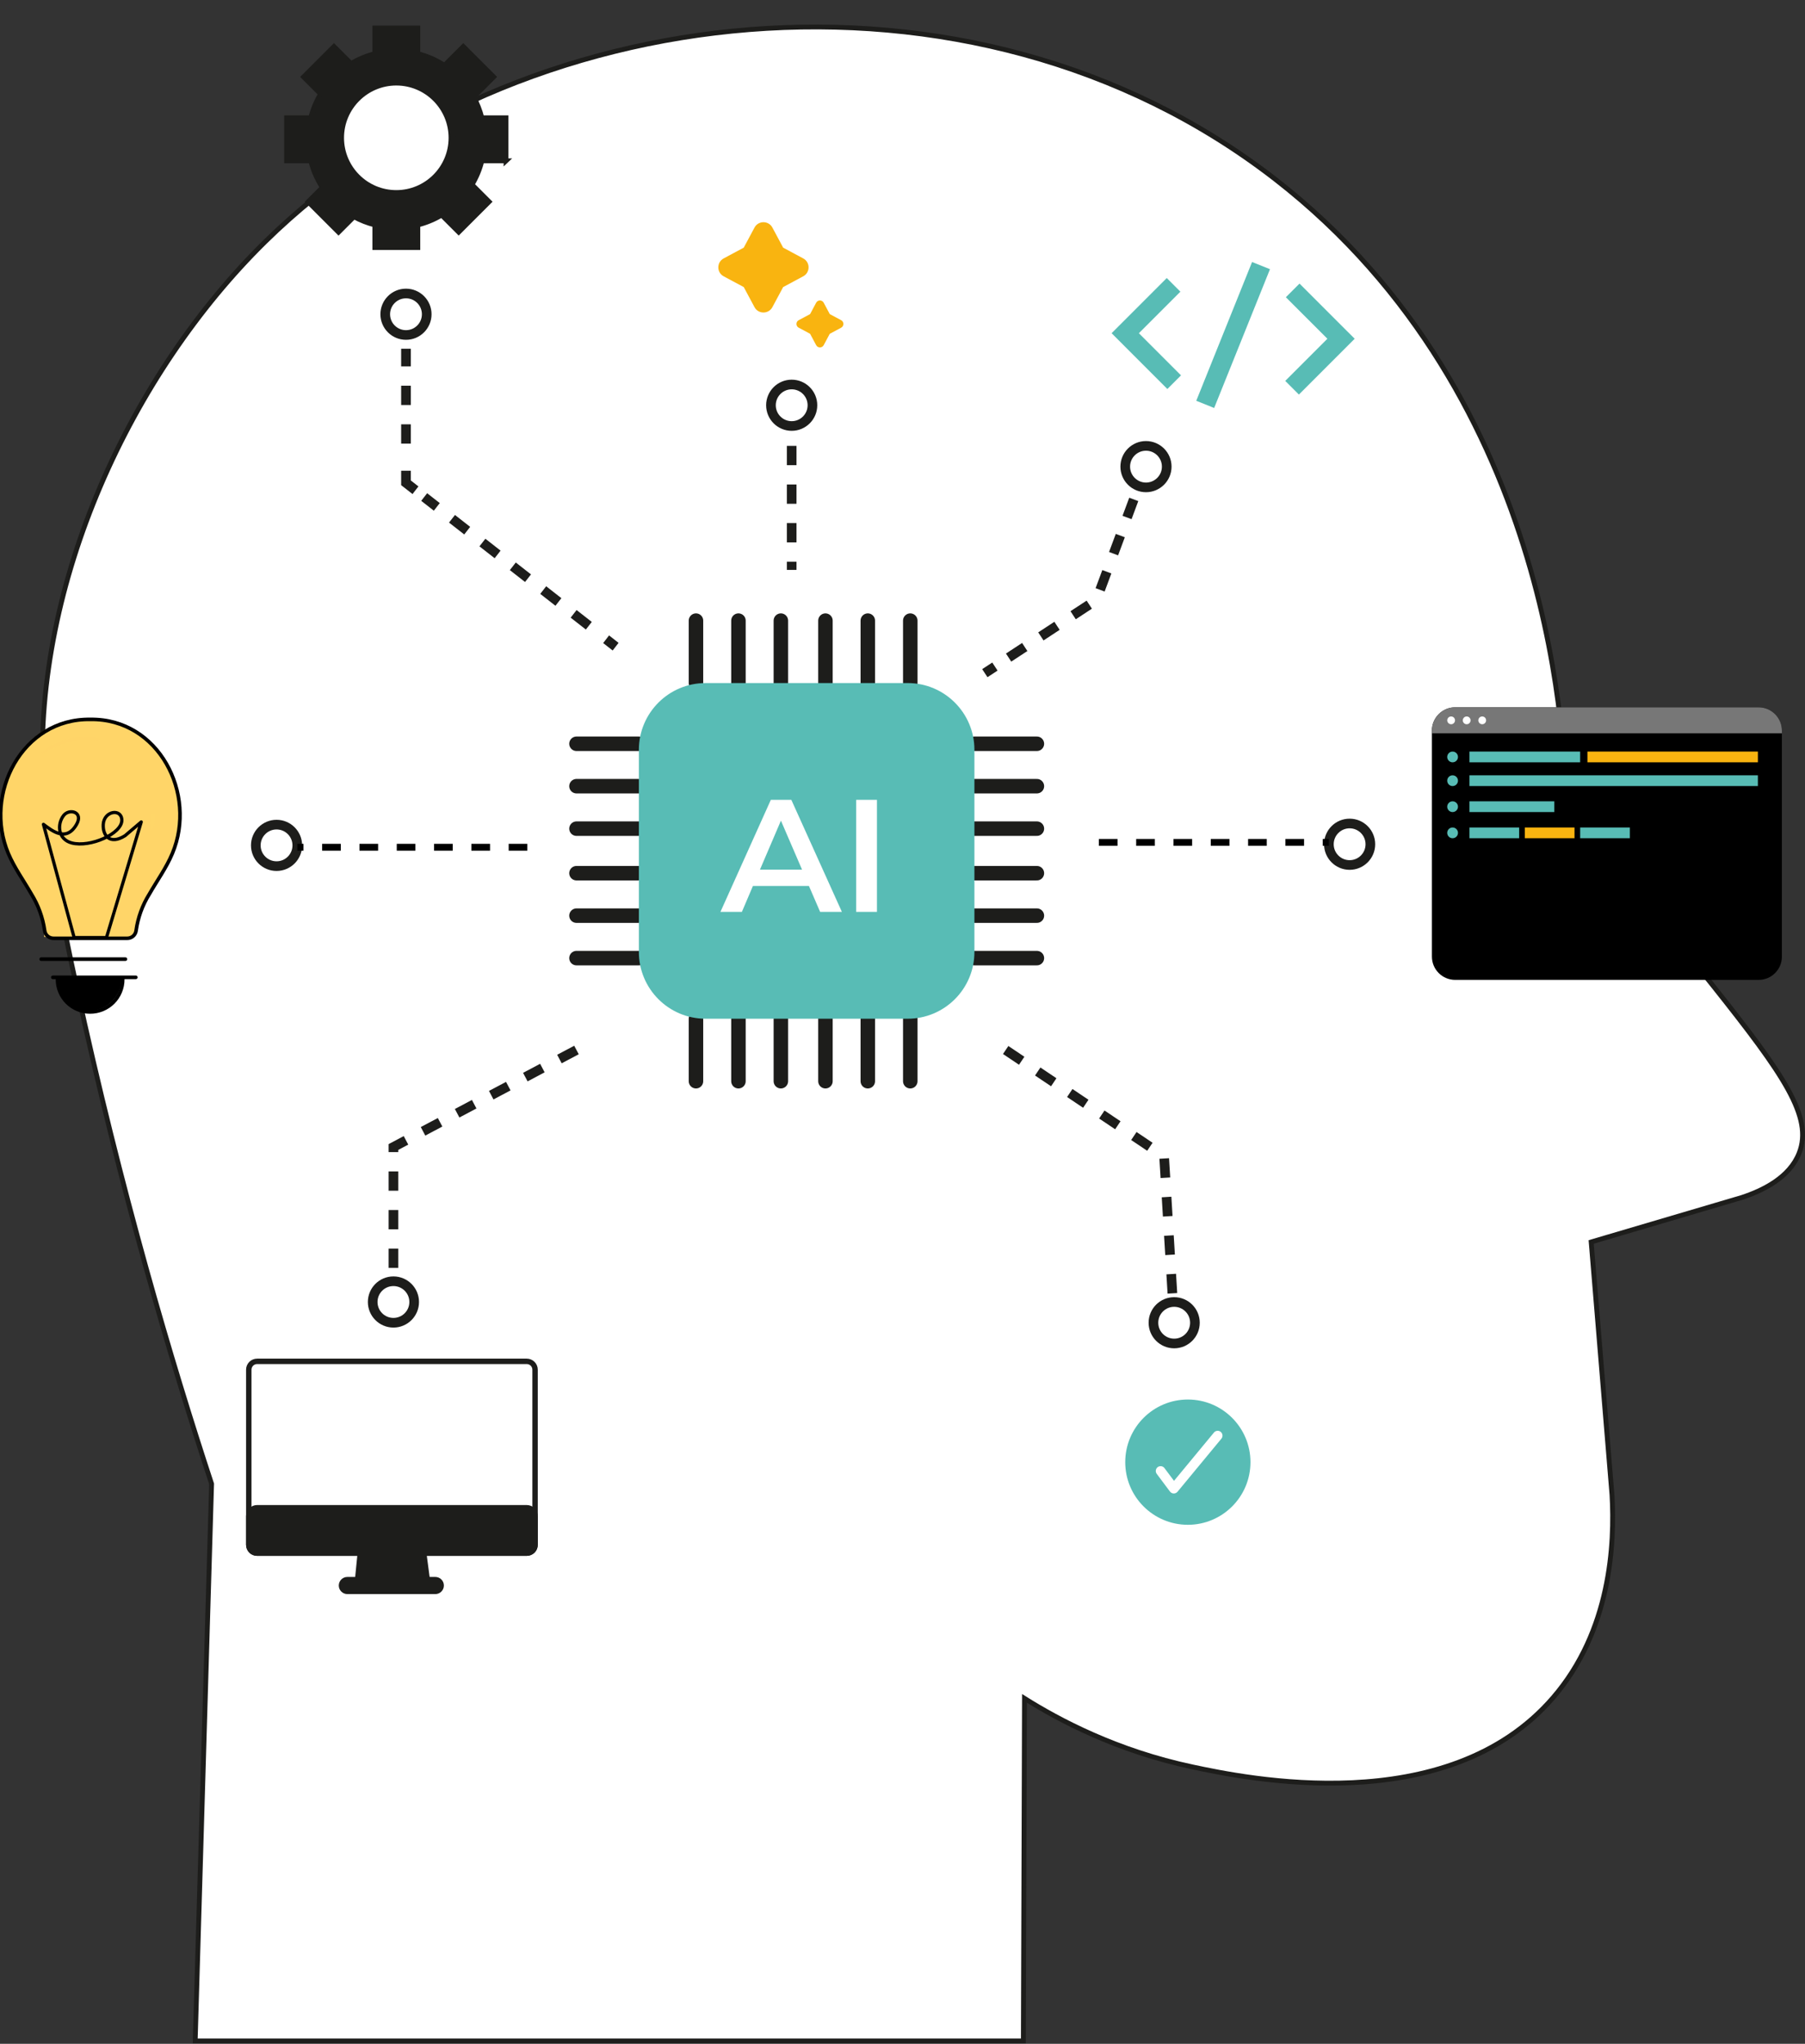 <svg width="508" height="575" viewBox="0 0 508 575" fill="none" xmlns="http://www.w3.org/2000/svg">
<rect x="0" y="0" width="508" height="575" fill="#333333" stroke="none"/>
<g clip-path="url(#clip0_491_7168)">
<path d="M440.626 227.09C440.612 213.12 438.834 112.452 358.883 50.409C273.054 -16.169 145.017 -1.1 74.678 67.963C36.8 105.162 9.675 163.879 12.051 219.012C12.363 226.302 12.825 237.421 21.405 276.996C34.126 335.645 48.34 383.393 59.554 417.469C58.02 469.711 56.486 521.952 54.938 574.194H288.015C288.124 542.072 288.219 509.937 288.328 477.816C298.13 483.966 314.272 492.573 335.681 497.121C350.14 500.189 407.201 512.313 437.11 477.599C453.36 458.755 454.487 434.345 453.673 420.51C451.718 396.806 449.776 373.116 447.821 349.412C461.954 345.244 476.1 341.062 490.233 336.894C496.166 334.939 503.633 331.315 506.348 324.418C510.34 314.276 501.963 302.289 482.223 277.458C471.43 263.868 457.46 246.707 440.612 227.103L440.626 227.09Z" fill="white" stroke="#1D1D1B" stroke-width="1.358" stroke-miterlimit="10"/>
<path d="M142.415 45.263V33.14H135.613C135.097 31.076 134.31 29.108 133.318 27.275L138.953 21.64L130.386 13.074L125.078 18.382C122.81 16.902 120.299 15.789 117.597 15.11V7.888H105.487V15.11C103.098 15.708 100.858 16.645 98.794 17.88L93.988 13.074L85.421 21.64L90.228 26.447C88.992 28.497 88.055 30.75 87.458 33.14H80.656V45.263H87.458C88.137 47.965 89.25 50.477 90.73 52.744L86.711 56.762L95.278 65.329L99.622 60.984C101.455 61.989 103.424 62.763 105.487 63.279V69.66H117.597V63.279C119.987 62.681 122.227 61.745 124.29 60.509L129.096 65.315L137.663 56.749L132.857 51.943C134.092 49.893 135.029 47.639 135.626 45.25H142.428L142.415 45.263ZM111.529 54.997C102.568 54.997 95.319 47.734 95.319 38.787C95.319 29.841 102.582 22.577 111.529 22.577C120.475 22.577 127.739 29.841 127.739 38.787C127.739 47.734 120.475 54.997 111.529 54.997Z" fill="#1D1D1B" stroke="#1D1D1B" stroke-width="1.358" stroke-miterlimit="10"/>
<path d="M111.536 54.169C120.039 54.169 126.932 47.276 126.932 38.774C126.932 30.271 120.039 23.378 111.536 23.378C103.033 23.378 96.141 30.271 96.141 38.774C96.141 47.276 103.033 54.169 111.536 54.169Z" fill="white" stroke="#1D1D1B" stroke-width="1.358" stroke-miterlimit="10"/>
<path d="M195.875 192.172V174.604" stroke="#1D1D1B" stroke-width="4.073" stroke-miterlimit="10" stroke-linecap="round"/>
<path d="M207.828 192.172V174.604" stroke="#1D1D1B" stroke-width="4.073" stroke-miterlimit="10" stroke-linecap="round"/>
<path d="M219.766 192.172V174.604" stroke="#1D1D1B" stroke-width="4.073" stroke-miterlimit="10" stroke-linecap="round"/>
<path d="M195.875 304.189V286.622" stroke="#1D1D1B" stroke-width="4.073" stroke-miterlimit="10" stroke-linecap="round"/>
<path d="M207.828 304.189V286.622" stroke="#1D1D1B" stroke-width="4.073" stroke-miterlimit="10" stroke-linecap="round"/>
<path d="M219.766 304.189V286.622" stroke="#1D1D1B" stroke-width="4.073" stroke-miterlimit="10" stroke-linecap="round"/>
<path d="M232.312 192.172V174.604" stroke="#1D1D1B" stroke-width="4.073" stroke-miterlimit="10" stroke-linecap="round"/>
<path d="M244.234 192.172V174.604" stroke="#1D1D1B" stroke-width="4.073" stroke-miterlimit="10" stroke-linecap="round"/>
<path d="M256.188 192.172V174.604" stroke="#1D1D1B" stroke-width="4.073" stroke-miterlimit="10" stroke-linecap="round"/>
<path d="M232.312 304.189V286.622" stroke="#1D1D1B" stroke-width="4.073" stroke-miterlimit="10" stroke-linecap="round"/>
<path d="M244.234 304.189V286.622" stroke="#1D1D1B" stroke-width="4.073" stroke-miterlimit="10" stroke-linecap="round"/>
<path d="M256.188 304.189V286.622" stroke="#1D1D1B" stroke-width="4.073" stroke-miterlimit="10" stroke-linecap="round"/>
<path d="M179.81 269.556H162.242" stroke="#1D1D1B" stroke-width="4.073" stroke-miterlimit="10" stroke-linecap="round"/>
<path d="M179.81 257.609H162.242" stroke="#1D1D1B" stroke-width="4.073" stroke-miterlimit="10" stroke-linecap="round"/>
<path d="M179.81 245.662H162.242" stroke="#1D1D1B" stroke-width="4.073" stroke-miterlimit="10" stroke-linecap="round"/>
<path d="M291.825 269.556H274.258" stroke="#1D1D1B" stroke-width="4.073" stroke-miterlimit="10" stroke-linecap="round"/>
<path d="M291.825 257.609H274.258" stroke="#1D1D1B" stroke-width="4.073" stroke-miterlimit="10" stroke-linecap="round"/>
<path d="M291.825 245.662H274.258" stroke="#1D1D1B" stroke-width="4.073" stroke-miterlimit="10" stroke-linecap="round"/>
<path d="M179.81 233.131H162.242" stroke="#1D1D1B" stroke-width="4.073" stroke-miterlimit="10" stroke-linecap="round"/>
<path d="M179.81 221.184H162.242" stroke="#1D1D1B" stroke-width="4.073" stroke-miterlimit="10" stroke-linecap="round"/>
<path d="M179.81 209.251H162.242" stroke="#1D1D1B" stroke-width="4.073" stroke-miterlimit="10" stroke-linecap="round"/>
<path d="M291.825 233.131H274.258" stroke="#1D1D1B" stroke-width="4.073" stroke-miterlimit="10" stroke-linecap="round"/>
<path d="M291.825 221.184H274.258" stroke="#1D1D1B" stroke-width="4.073" stroke-miterlimit="10" stroke-linecap="round"/>
<path d="M291.825 209.251H274.258" stroke="#1D1D1B" stroke-width="4.073" stroke-miterlimit="10" stroke-linecap="round"/>
<path d="M255.465 192.172H198.581C188.211 192.172 179.805 200.578 179.805 210.948V267.832C179.805 278.202 188.211 286.608 198.581 286.608H255.465C265.835 286.608 274.241 278.202 274.241 267.832V210.948C274.241 200.578 265.835 192.172 255.465 192.172Z" fill="#58BCB5"/>
<path d="M230.82 256.552L227.667 249.256H211.903L208.795 256.552H202.759L216.947 225.023H222.712L236.945 256.552H230.82ZM213.884 244.661H225.73L219.785 230.879L213.884 244.661ZM240.955 256.552V225.023H246.81V256.552H240.955Z" fill="white"/>
<path d="M173.26 181.935C153.588 166.567 133.916 151.199 114.258 135.83V90.906" fill="white"/>
<path d="M173.26 181.935C172.364 181.243 171.482 180.537 170.586 179.844" stroke="#1D1D1B" stroke-width="2.715" stroke-miterlimit="10"/>
<path d="M165.719 176.043C150.269 163.974 134.819 151.905 119.383 139.835" stroke="#1D1D1B" stroke-width="2.715" stroke-miterlimit="10" stroke-dasharray="5.43 5.43"/>
<path d="M116.932 137.921C116.036 137.229 115.154 136.523 114.258 135.83V132.436" stroke="#1D1D1B" stroke-width="2.715" stroke-miterlimit="10"/>
<path d="M114.258 124.806V98.115" stroke="#1D1D1B" stroke-width="2.715" stroke-miterlimit="10" stroke-dasharray="5.43 5.43"/>
<path d="M114.258 94.301V90.906" stroke="#1D1D1B" stroke-width="2.715" stroke-miterlimit="10"/>
<path d="M114.26 94.246C117.484 94.246 120.097 91.633 120.097 88.409C120.097 85.184 117.484 82.571 114.26 82.571C111.036 82.571 108.422 85.184 108.422 88.409C108.422 91.633 111.036 94.246 114.26 94.246Z" fill="white" stroke="#1D1D1B" stroke-width="2.715" stroke-miterlimit="10"/>
<path d="M330.291 80.141L316.688 93.744L330.467 107.524" stroke="#58BCB5" stroke-width="5.431" stroke-miterlimit="10"/>
<path d="M354.903 74.724L339.195 113.769" stroke="#58BCB5" stroke-width="5.431" stroke-miterlimit="10"/>
<path d="M363.817 81.702L377.421 95.305L363.641 109.085" stroke="#58BCB5" stroke-width="5.431" stroke-miterlimit="10"/>
<path d="M322.517 131.282C317.86 143.786 313.203 156.29 308.547 168.807C298.093 175.663 287.626 182.533 277.172 189.389" fill="white"/>
<path d="M322.525 131.282C322.131 132.341 321.737 133.4 321.344 134.459" stroke="#1D1D1B" stroke-width="2.715" stroke-miterlimit="10"/>
<path d="M319.087 140.501C315.571 149.936 312.069 159.371 308.552 168.807C299.931 174.455 291.324 180.116 282.703 185.764" stroke="#1D1D1B" stroke-width="2.715" stroke-miterlimit="10" stroke-dasharray="5.43 5.43"/>
<path d="M280.009 187.529C279.059 188.153 278.122 188.764 277.172 189.389" stroke="#1D1D1B" stroke-width="2.715" stroke-miterlimit="10"/>
<path d="M322.525 137.12C325.749 137.12 328.363 134.506 328.363 131.282C328.363 128.058 325.749 125.444 322.525 125.444C319.301 125.444 316.688 128.058 316.688 131.282C316.688 134.506 319.301 137.12 322.525 137.12Z" fill="white" stroke="#1D1D1B" stroke-width="2.715" stroke-miterlimit="10"/>
<path d="M379.838 243.358C383.062 243.358 385.676 240.744 385.676 237.52C385.676 234.296 383.062 231.682 379.838 231.682C376.614 231.682 374 234.296 374 237.52C374 240.744 376.614 243.358 379.838 243.358Z" fill="white" stroke="#1D1D1B" stroke-width="2.715" stroke-miterlimit="10"/>
<path d="M217.383 64.025L220.411 69.673L226.058 72.701C228.068 73.773 228.068 76.665 226.058 77.737L220.411 80.765L217.383 86.413C216.311 88.422 213.419 88.422 212.346 86.413L209.319 80.765L203.671 77.737C201.662 76.665 201.662 73.773 203.671 72.701L209.319 69.673L212.346 64.025C213.419 62.016 216.311 62.016 217.383 64.025Z" fill="#F9B410"/>
<path d="M231.82 85.164L233.531 88.368L236.735 90.078C237.576 90.526 237.576 91.748 236.735 92.196L233.531 93.907L231.82 97.111C231.372 97.953 230.15 97.953 229.702 97.111L227.992 93.907L224.788 92.196C223.946 91.748 223.946 90.526 224.788 90.078L227.992 88.368L229.702 85.164C230.15 84.322 231.372 84.322 231.82 85.164Z" fill="#F9B410"/>
<path d="M283.039 295.405C297.905 305.37 312.757 315.349 327.623 325.314C328.574 340.927 329.511 356.526 330.461 372.138" fill="white"/>
<path d="M283.039 295.405C297.905 305.37 312.757 315.349 327.623 325.314C328.574 340.927 329.511 356.526 330.461 372.138" stroke="#1D1D1B" stroke-width="2.715" stroke-miterlimit="10" stroke-dasharray="5.43 5.43"/>
<path d="M330.463 377.976C333.687 377.976 336.301 375.362 336.301 372.138C336.301 368.914 333.687 366.301 330.463 366.301C327.239 366.301 324.625 368.914 324.625 372.138C324.625 375.362 327.239 377.976 330.463 377.976Z" fill="white" stroke="#1D1D1B" stroke-width="2.715" stroke-miterlimit="10"/>
<path d="M119.336 446.074H101.545C100.571 446.074 99.794 445.221 99.9 444.246C100.175 441.52 100.449 438.778 100.723 436.052C100.814 435.199 101.515 434.559 102.368 434.559H118.254C119.092 434.559 119.793 435.168 119.899 436.006L120.981 444.2C121.118 445.19 120.341 446.074 119.336 446.074Z" fill="#1D1D1B"/>
<path d="M122.506 444.414H97.77C96.853 444.414 96.109 445.154 96.109 446.066C96.109 446.979 96.853 447.719 97.77 447.719H122.506C123.423 447.719 124.166 446.979 124.166 446.066C124.166 445.154 123.423 444.414 122.506 444.414Z" fill="#1D1D1B" stroke="#1D1D1B" stroke-width="1.523" stroke-miterlimit="10"/>
<path d="M148.245 383H72.361C71.066 383 70.016 384.05 70.016 385.346V434.62C70.016 435.915 71.066 436.965 72.361 436.965H148.245C149.54 436.965 150.591 435.915 150.591 434.62V385.346C150.591 384.05 149.54 383 148.245 383Z" stroke="#1D1D1B" stroke-width="1.523" stroke-miterlimit="10"/>
<path d="M148.245 424.186H72.361C71.066 424.186 70.016 425.236 70.016 426.532V434.62C70.016 435.915 71.066 436.965 72.361 436.965H148.245C149.54 436.965 150.591 435.915 150.591 434.62V426.532C150.591 425.236 149.54 424.186 148.245 424.186Z" fill="#1D1D1B" stroke="#1D1D1B" stroke-width="1.523" stroke-miterlimit="10"/>
<path d="M334.309 428.982C344.042 428.982 351.931 421.092 351.931 411.36C351.931 401.628 344.042 393.738 334.309 393.738C324.577 393.738 316.688 401.628 316.688 411.36C316.688 421.092 324.577 428.982 334.309 428.982Z" fill="#58BCB5"/>
<path d="M326.641 413.844L330.361 418.813L342.701 403.893" stroke="white" stroke-width="2.715" stroke-linecap="round" stroke-linejoin="round"/>
<path d="M222.812 125.444V160.335" stroke="#1D1D1B" stroke-width="2.715" stroke-miterlimit="10" stroke-dasharray="5.43 5.43"/>
<path d="M222.814 119.851C226.038 119.851 228.652 117.237 228.652 114.013C228.652 110.789 226.038 108.175 222.814 108.175C219.59 108.175 216.977 110.789 216.977 114.013C216.977 117.237 219.59 119.851 222.814 119.851Z" fill="white" stroke="#1D1D1B" stroke-width="2.715" stroke-miterlimit="10"/>
<path d="M162.243 295.405L110.734 322.694V366.301" fill="white"/>
<path d="M162.243 295.405L110.734 322.694V366.301" stroke="#1D1D1B" stroke-width="2.715" stroke-miterlimit="10" stroke-dasharray="5.43 5.43"/>
<path d="M110.728 372.138C113.953 372.138 116.566 369.525 116.566 366.301C116.566 363.076 113.953 360.463 110.728 360.463C107.504 360.463 104.891 363.076 104.891 366.301C104.891 369.525 107.504 372.138 110.728 372.138Z" fill="white" stroke="#1D1D1B" stroke-width="2.715" stroke-miterlimit="10"/>
<path d="M309.266 236.996H374.004" stroke="black" stroke-width="1.924" stroke-dasharray="5.25 5.25"/>
<path d="M77.834 232C74.61 232 71.996 234.614 71.996 237.838C71.996 241.062 74.61 243.676 77.834 243.676C81.058 243.676 83.672 241.062 83.672 237.838C83.672 234.614 81.058 232 77.834 232Z" fill="white" stroke="#1D1D1B" stroke-width="2.715" stroke-miterlimit="10"/>
<path d="M148.414 238.362L83.676 238.362" stroke="black" stroke-width="1.924" stroke-dasharray="5.25 5.25"/>
<path d="M2.155 239.722C3.853 243.763 6.466 247.347 8.648 251.159C10.831 254.971 12.69 259.242 12.434 263.593H38.029C37.827 259.201 39.618 254.971 41.8 251.159C43.983 247.347 46.596 243.75 48.307 239.722C55.379 222.964 44.468 201.707 25.245 202.003C5.994 201.707 -4.89 222.964 2.155 239.722Z" fill="#FFD568"/>
<path d="M15.906 274.842H34.227V275.246C34.227 276.449 33.99 277.641 33.53 278.752C33.069 279.863 32.395 280.873 31.544 281.724C30.693 282.574 29.683 283.249 28.572 283.709C27.461 284.17 26.27 284.407 25.067 284.407C22.637 284.407 20.307 283.442 18.589 281.724C16.871 280.006 15.906 277.676 15.906 275.246V274.842Z" fill="black"/>
<path d="M16.18 275.139H34.541V275.543C34.541 276.746 34.304 277.937 33.843 279.048C33.383 280.16 32.708 281.169 31.858 282.02C31.007 282.871 29.997 283.545 28.886 284.006C27.774 284.466 26.583 284.703 25.38 284.703C24.174 284.708 22.979 284.475 21.863 284.017C20.747 283.559 19.732 282.885 18.877 282.034C18.022 281.183 17.344 280.172 16.881 279.058C16.418 277.944 16.18 276.749 16.18 275.543V275.139Z" stroke="black" stroke-width="1.007" stroke-miterlimit="10"/>
<path d="M14.867 274.962H38.231" stroke="black" stroke-width="1.007" stroke-miterlimit="10" stroke-linecap="round"/>
<path d="M11.594 269.843H35.301" stroke="black" stroke-width="1.007" stroke-miterlimit="10" stroke-linecap="round"/>
<path d="M2.341 240.114C4.052 244.155 6.666 247.738 8.848 251.55C10.78 254.665 12.046 258.147 12.566 261.775C12.639 262.389 12.937 262.955 13.402 263.363C13.867 263.77 14.466 263.992 15.085 263.984H35.79C36.409 263.992 37.008 263.77 37.473 263.363C37.938 262.955 38.236 262.389 38.309 261.775C38.817 258.144 40.084 254.66 42.027 251.55C44.209 247.738 46.823 244.155 48.507 240.114C55.552 223.356 44.667 202.098 25.417 202.395C6.194 202.098 -4.704 223.356 2.341 240.114Z" stroke="black" stroke-width="1.007" stroke-miterlimit="10"/>
<path d="M41.206 238.241C40.841 239.247 40.391 240.221 39.859 241.15" stroke="#FFD568" stroke-width="1.007" stroke-miterlimit="10" stroke-linecap="round"/>
<path opacity="0.3" d="M43.119 229.243C43.077 230.381 42.933 231.512 42.688 232.624" stroke="#FFD568" stroke-width="1.007" stroke-miterlimit="10" stroke-linecap="round"/>
<path d="M33.484 210.154C35.941 211.491 38.082 213.34 39.762 215.575C41.442 217.811 42.623 220.382 43.224 223.113" stroke="#FFD568" stroke-width="1.007" stroke-miterlimit="10" stroke-linecap="round"/>
<path opacity="0.7" d="M12.266 211.742C14.512 210.023 17.111 208.822 19.877 208.226C22.36 207.674 24.927 207.61 27.434 208.037" stroke="#FFD568" stroke-width="1.007" stroke-miterlimit="10" stroke-linecap="round"/>
<path d="M8.211 217.885C9.646 215.281 11.655 213.038 14.084 211.324" stroke="#FFD568" stroke-width="1.007" stroke-miterlimit="10" stroke-linecap="round"/>
<path d="M12.814 242.362C9.788 239.841 7.591 236.468 6.507 232.682C5.424 228.896 5.505 224.871 6.739 221.132" stroke="#FFD568" stroke-width="1.007" stroke-miterlimit="10" stroke-linecap="round"/>
<path d="M20.87 263.769L12.227 231.924C14.425 233.517 18.563 237.156 21.552 231.924C23.562 228.408 19.505 227.375 17.913 229.422C15.98 231.907 16.321 236.147 20.188 237.156C25.419 238.521 34.29 234.538 34.29 230.787C34.29 227.375 29.286 228.058 29.059 231.924C28.877 235.018 30.878 237.838 35.2 235.109L39.749 231.242L29.968 263.769H20.87Z" stroke="black" stroke-width="0.91" stroke-linejoin="round"/>
<path d="M494.953 199H409.542C405.929 199 403 201.929 403 205.542V269.138C403 272.751 405.929 275.68 409.542 275.68H494.953C498.566 275.68 501.495 272.751 501.495 269.138V205.542C501.495 201.929 498.566 199 494.953 199Z" fill="black"/>
<path d="M444.716 211.445H413.562V214.467H444.716V211.445Z" fill="#58BCB5"/>
<path d="M408.818 214.472C409.654 214.472 410.332 213.794 410.332 212.958C410.332 212.122 409.654 211.445 408.818 211.445C407.982 211.445 407.305 212.122 407.305 212.958C407.305 213.794 407.982 214.472 408.818 214.472Z" fill="#58BCB5"/>
<path d="M494.738 211.445H446.766V214.467H494.738V211.445Z" fill="#F9B410"/>
<path d="M408.818 221.15C409.654 221.15 410.332 220.473 410.332 219.637C410.332 218.801 409.654 218.123 408.818 218.123C407.982 218.123 407.305 218.801 407.305 219.637C407.305 220.473 407.982 221.15 408.818 221.15Z" fill="#58BCB5"/>
<path d="M494.737 218.123H413.562V221.145H494.737V218.123Z" fill="#58BCB5"/>
<path d="M408.818 228.467C409.654 228.467 410.332 227.79 410.332 226.954C410.332 226.118 409.654 225.44 408.818 225.44C407.982 225.44 407.305 226.118 407.305 226.954C407.305 227.79 407.982 228.467 408.818 228.467Z" fill="#58BCB5"/>
<path d="M437.441 225.44H413.562V228.462H437.441V225.44Z" fill="#58BCB5"/>
<path d="M408.818 235.832C409.654 235.832 410.332 235.154 410.332 234.318C410.332 233.482 409.654 232.804 408.818 232.804C407.982 232.804 407.305 233.482 407.305 234.318C407.305 235.154 407.982 235.832 408.818 235.832Z" fill="#58BCB5"/>
<path d="M427.552 232.804H413.562V235.826H427.552V232.804Z" fill="#58BCB5"/>
<path d="M443.131 232.804H429.141V235.826H443.131V232.804Z" fill="#F9B410"/>
<path d="M458.709 232.804H444.719V235.826H458.709V232.804Z" fill="#58BCB5"/>
<path d="M409.542 199H494.953C498.562 199 501.495 201.933 501.495 205.542V206.322H403V205.542C403 201.933 405.933 199 409.542 199Z" fill="#777777"/>
<path d="M408.407 203.756C409.012 203.756 409.502 203.266 409.502 202.661C409.502 202.057 409.012 201.566 408.407 201.566C407.803 201.566 407.312 202.057 407.312 202.661C407.312 203.266 407.803 203.756 408.407 203.756Z" fill="white"/>
<path d="M412.782 203.756C413.387 203.756 413.877 203.266 413.877 202.661C413.877 202.057 413.387 201.566 412.782 201.566C412.178 201.566 411.688 202.057 411.688 202.661C411.688 203.266 412.178 203.756 412.782 203.756Z" fill="white"/>
<path d="M417.157 203.756C417.762 203.756 418.252 203.266 418.252 202.661C418.252 202.057 417.762 201.566 417.157 201.566C416.553 201.566 416.062 202.057 416.062 202.661C416.062 203.266 416.553 203.756 417.157 203.756Z" fill="white"/>
</g>
<defs>
<clipPath id="clip0_491_7168">
<rect width="508" height="574.954" fill="white"/>
</clipPath>
</defs>
</svg>
